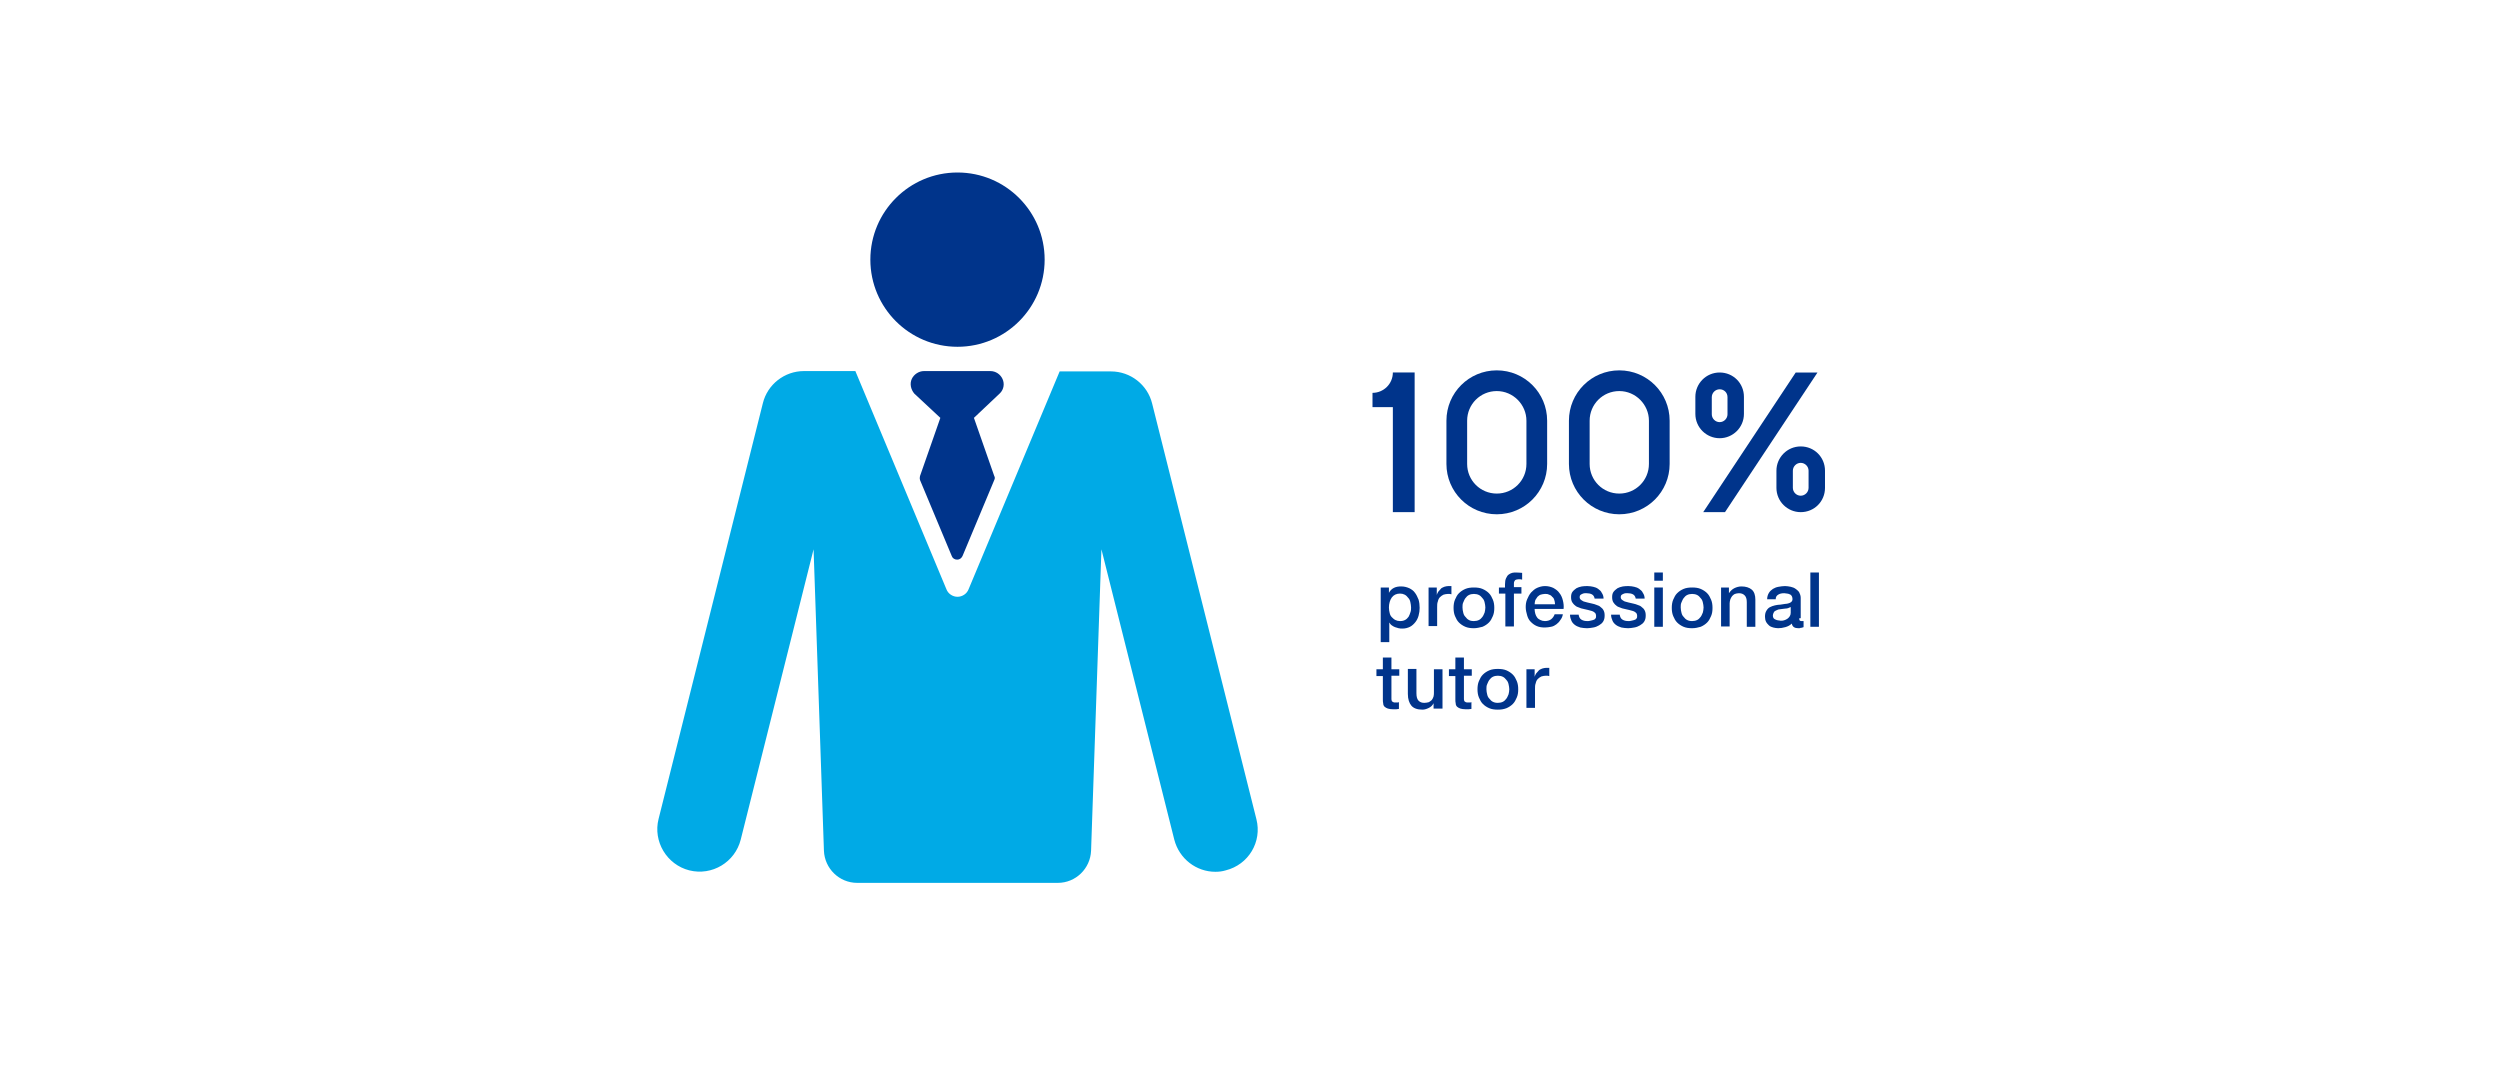 <?xml version="1.0" encoding="utf-8"?>
<!-- Generator: Adobe Illustrator 24.3.0, SVG Export Plug-In . SVG Version: 6.00 Build 0)  -->
<svg version="1.1" id="レイヤー_1" xmlns="http://www.w3.org/2000/svg" xmlns:xlink="http://www.w3.org/1999/xlink" x="0px"
	 y="0px" viewBox="0 0 700 300" style="enable-background:new 0 0 700 300;" xml:space="preserve">
<style type="text/css">
	.st0{fill:none;}
	.st1{fill:#00348B;}
	.st2{fill:#00AAE6;}
</style>
<rect class="st0" width="700" height="300"/>
<g>
	<g>
		<path class="st1" d="M386.6,164.5h2.3v1.5h0c0.3-0.6,0.8-1.1,1.4-1.4c0.6-0.3,1.3-0.4,2-0.4c0.9,0,1.6,0.2,2.3,0.5
			c0.6,0.3,1.2,0.7,1.6,1.3c0.4,0.5,0.7,1.2,1,1.9c0.2,0.7,0.3,1.5,0.3,2.3c0,0.7-0.1,1.5-0.3,2.2c-0.2,0.7-0.5,1.3-0.9,1.8
			c-0.4,0.5-0.9,1-1.5,1.3s-1.3,0.5-2.1,0.5c-0.4,0-0.7,0-1.1-0.1c-0.4-0.1-0.7-0.2-1-0.3s-0.6-0.3-0.9-0.5s-0.5-0.5-0.7-0.8h0v5.5
			h-2.4V164.5z M395.1,170.1c0-0.5-0.1-1-0.2-1.5c-0.1-0.5-0.3-0.9-0.6-1.2c-0.3-0.4-0.6-0.7-1-0.9c-0.4-0.2-0.8-0.3-1.3-0.3
			c-1,0-1.8,0.4-2.3,1.1s-0.8,1.7-0.8,2.8c0,0.6,0.1,1.1,0.2,1.5c0.1,0.5,0.3,0.9,0.6,1.2s0.6,0.6,1,0.8c0.4,0.2,0.8,0.3,1.3,0.3
			c0.6,0,1-0.1,1.4-0.3c0.4-0.2,0.7-0.5,1-0.9c0.2-0.4,0.4-0.8,0.5-1.2C395.1,171,395.1,170.5,395.1,170.1z"/>
		<path class="st1" d="M400,164.5h2.3v2.1h0c0.1-0.3,0.2-0.6,0.4-0.9c0.2-0.3,0.5-0.5,0.7-0.8s0.6-0.4,1-0.6
			c0.4-0.1,0.7-0.2,1.1-0.2c0.3,0,0.5,0,0.6,0s0.2,0,0.3,0v2.3c-0.2,0-0.3-0.1-0.5-0.1s-0.4,0-0.5,0c-0.4,0-0.8,0.1-1.2,0.2
			c-0.4,0.2-0.7,0.4-1,0.7s-0.5,0.7-0.6,1.2c-0.2,0.5-0.2,1-0.2,1.6v5.3H400V164.5z"/>
		<path class="st1" d="M412.7,175.9c-0.9,0-1.7-0.1-2.4-0.4c-0.7-0.3-1.3-0.7-1.8-1.2c-0.5-0.5-0.8-1.1-1.1-1.8s-0.4-1.5-0.4-2.3
			c0-0.8,0.1-1.6,0.4-2.3s0.6-1.3,1.1-1.8c0.5-0.5,1.1-0.9,1.8-1.2c0.7-0.3,1.5-0.4,2.4-0.4c0.9,0,1.7,0.1,2.4,0.4
			c0.7,0.3,1.3,0.7,1.8,1.2c0.5,0.5,0.8,1.1,1.1,1.8s0.4,1.5,0.4,2.3c0,0.9-0.1,1.6-0.4,2.3s-0.6,1.3-1.1,1.8
			c-0.5,0.5-1.1,0.9-1.8,1.2C414.3,175.7,413.5,175.9,412.7,175.9z M412.7,173.9c0.5,0,1-0.1,1.4-0.3c0.4-0.2,0.7-0.5,1-0.9
			c0.3-0.4,0.4-0.8,0.6-1.2c0.1-0.5,0.2-0.9,0.2-1.4c0-0.5-0.1-0.9-0.2-1.4s-0.3-0.9-0.6-1.2c-0.3-0.4-0.6-0.7-1-0.9
			c-0.4-0.2-0.9-0.3-1.4-0.3c-0.5,0-1,0.1-1.4,0.3c-0.4,0.2-0.7,0.5-1,0.9c-0.3,0.4-0.4,0.8-0.6,1.2s-0.2,0.9-0.2,1.4
			c0,0.5,0.1,1,0.2,1.4c0.1,0.5,0.3,0.9,0.6,1.2c0.3,0.4,0.6,0.7,1,0.9C411.6,173.8,412.1,173.9,412.7,173.9z"/>
		<path class="st1" d="M419.6,164.5h1.8v-0.9c0-0.7,0.1-1.3,0.3-1.7s0.4-0.8,0.7-1c0.3-0.2,0.6-0.4,1-0.5c0.4-0.1,0.7-0.1,1.1-0.1
			c0.8,0,1.4,0.1,1.7,0.1v1.9c-0.2,0-0.3-0.1-0.5-0.1s-0.4,0-0.6,0c-0.3,0-0.6,0.1-0.8,0.2c-0.2,0.2-0.4,0.5-0.4,0.9v1.1h2.1v1.8
			h-2.1v9.2h-2.4v-9.2h-1.8V164.5z"/>
		<path class="st1" d="M429.7,170.7c0,0.4,0.1,0.8,0.2,1.2c0.1,0.4,0.3,0.7,0.5,1c0.2,0.3,0.5,0.5,0.9,0.7c0.4,0.2,0.8,0.3,1.3,0.3
			c0.7,0,1.3-0.2,1.7-0.5s0.8-0.8,1-1.4h2.3c-0.1,0.6-0.3,1.1-0.7,1.6c-0.3,0.5-0.7,0.9-1.1,1.2s-0.9,0.6-1.5,0.7s-1.1,0.2-1.7,0.2
			c-0.9,0-1.6-0.1-2.3-0.4c-0.7-0.3-1.2-0.7-1.7-1.2c-0.5-0.5-0.8-1.1-1-1.8c-0.2-0.7-0.4-1.5-0.4-2.3c0-0.8,0.1-1.5,0.4-2.2
			s0.6-1.3,1.1-1.9c0.5-0.5,1-1,1.7-1.3c0.7-0.3,1.4-0.5,2.2-0.5c0.9,0,1.6,0.2,2.3,0.5c0.7,0.4,1.3,0.8,1.7,1.4
			c0.5,0.6,0.8,1.3,1,2.1c0.2,0.8,0.3,1.6,0.2,2.4H429.7z M435.4,169.1c0-0.4-0.1-0.8-0.2-1.1c-0.1-0.4-0.3-0.7-0.6-0.9
			c-0.2-0.3-0.5-0.5-0.9-0.6c-0.3-0.2-0.7-0.2-1.1-0.2c-0.4,0-0.8,0.1-1.2,0.2s-0.6,0.4-0.9,0.6c-0.2,0.3-0.4,0.6-0.6,0.9
			c-0.1,0.4-0.2,0.7-0.2,1.2H435.4z"/>
		<path class="st1" d="M442,172c0.1,0.7,0.3,1.2,0.8,1.5c0.5,0.3,1,0.4,1.7,0.4c0.2,0,0.5,0,0.8-0.1s0.6-0.1,0.8-0.2
			c0.3-0.1,0.5-0.2,0.6-0.4c0.2-0.2,0.2-0.4,0.2-0.8c0-0.3-0.1-0.6-0.3-0.8s-0.5-0.4-0.8-0.5c-0.3-0.1-0.7-0.2-1.1-0.3
			c-0.4-0.1-0.9-0.2-1.3-0.3c-0.5-0.1-0.9-0.2-1.3-0.4c-0.4-0.1-0.8-0.3-1.1-0.6c-0.3-0.2-0.6-0.6-0.8-0.9c-0.2-0.4-0.3-0.8-0.3-1.4
			c0-0.6,0.1-1.1,0.4-1.5c0.3-0.4,0.7-0.7,1.1-1c0.4-0.2,0.9-0.4,1.5-0.5s1.1-0.1,1.6-0.1c0.6,0,1.1,0.1,1.6,0.2s1,0.3,1.4,0.6
			c0.4,0.3,0.8,0.6,1,1.1c0.3,0.4,0.5,1,0.5,1.6h-2.5c-0.1-0.6-0.4-1-0.8-1.2c-0.4-0.2-0.9-0.3-1.4-0.3c-0.2,0-0.4,0-0.6,0
			c-0.2,0-0.5,0.1-0.7,0.2c-0.2,0.1-0.4,0.2-0.5,0.3c-0.1,0.1-0.2,0.3-0.2,0.6c0,0.3,0.1,0.5,0.3,0.7s0.5,0.3,0.8,0.5
			c0.3,0.1,0.7,0.2,1.1,0.3s0.9,0.2,1.3,0.3c0.4,0.1,0.9,0.2,1.3,0.4c0.4,0.1,0.8,0.3,1.1,0.6c0.3,0.2,0.6,0.5,0.8,0.9
			c0.2,0.4,0.3,0.8,0.3,1.4c0,0.7-0.1,1.2-0.4,1.7c-0.3,0.5-0.7,0.8-1.2,1.1c-0.5,0.3-1,0.5-1.6,0.6c-0.6,0.1-1.2,0.2-1.7,0.2
			c-0.7,0-1.3-0.1-1.9-0.2c-0.6-0.2-1.1-0.4-1.5-0.7c-0.4-0.3-0.8-0.7-1-1.2s-0.4-1-0.4-1.7H442z"/>
		<path class="st1" d="M453.5,172c0.1,0.7,0.3,1.2,0.8,1.5c0.5,0.3,1,0.4,1.7,0.4c0.2,0,0.5,0,0.8-0.1s0.6-0.1,0.8-0.2
			c0.3-0.1,0.5-0.2,0.6-0.4c0.2-0.2,0.2-0.4,0.2-0.8c0-0.3-0.1-0.6-0.3-0.8s-0.5-0.4-0.8-0.5c-0.3-0.1-0.7-0.2-1.1-0.3
			c-0.4-0.1-0.9-0.2-1.3-0.3c-0.5-0.1-0.9-0.2-1.3-0.4c-0.4-0.1-0.8-0.3-1.1-0.6c-0.3-0.2-0.6-0.6-0.8-0.9c-0.2-0.4-0.3-0.8-0.3-1.4
			c0-0.6,0.1-1.1,0.4-1.5c0.3-0.4,0.7-0.7,1.1-1c0.4-0.2,0.9-0.4,1.5-0.5s1.1-0.1,1.6-0.1c0.6,0,1.1,0.1,1.6,0.2s1,0.3,1.4,0.6
			c0.4,0.3,0.8,0.6,1,1.1c0.3,0.4,0.5,1,0.5,1.6H458c-0.1-0.6-0.4-1-0.8-1.2c-0.4-0.2-0.9-0.3-1.4-0.3c-0.2,0-0.4,0-0.6,0
			c-0.2,0-0.5,0.1-0.7,0.2c-0.2,0.1-0.4,0.2-0.5,0.3c-0.1,0.1-0.2,0.3-0.2,0.6c0,0.3,0.1,0.5,0.3,0.7s0.5,0.3,0.8,0.5
			c0.3,0.1,0.7,0.2,1.1,0.3s0.9,0.2,1.3,0.3c0.4,0.1,0.9,0.2,1.3,0.4c0.4,0.1,0.8,0.3,1.1,0.6c0.3,0.2,0.6,0.5,0.8,0.9
			c0.2,0.4,0.3,0.8,0.3,1.4c0,0.7-0.1,1.2-0.4,1.7c-0.3,0.5-0.7,0.8-1.2,1.1c-0.5,0.3-1,0.5-1.6,0.6c-0.6,0.1-1.2,0.2-1.7,0.2
			c-0.7,0-1.3-0.1-1.9-0.2c-0.6-0.2-1.1-0.4-1.5-0.7c-0.4-0.3-0.8-0.7-1-1.2s-0.4-1-0.4-1.7H453.5z"/>
		<path class="st1" d="M463.2,160.3h2.4v2.3h-2.4V160.3z M463.2,164.5h2.4v11h-2.4V164.5z"/>
		<path class="st1" d="M473.8,175.9c-0.9,0-1.7-0.1-2.4-0.4c-0.7-0.3-1.3-0.7-1.8-1.2c-0.5-0.5-0.8-1.1-1.1-1.8s-0.4-1.5-0.4-2.3
			c0-0.8,0.1-1.6,0.4-2.3s0.6-1.3,1.1-1.8c0.5-0.5,1.1-0.9,1.8-1.2c0.7-0.3,1.5-0.4,2.4-0.4c0.9,0,1.7,0.1,2.4,0.4
			c0.7,0.3,1.3,0.7,1.8,1.2c0.5,0.5,0.8,1.1,1.1,1.8s0.4,1.5,0.4,2.3c0,0.9-0.1,1.6-0.4,2.3s-0.6,1.3-1.1,1.8
			c-0.5,0.5-1.1,0.9-1.8,1.2C475.5,175.7,474.7,175.9,473.8,175.9z M473.8,173.9c0.5,0,1-0.1,1.4-0.3c0.4-0.2,0.7-0.5,1-0.9
			c0.3-0.4,0.4-0.8,0.6-1.2c0.1-0.5,0.2-0.9,0.2-1.4c0-0.5-0.1-0.9-0.2-1.4s-0.3-0.9-0.6-1.2c-0.3-0.4-0.6-0.7-1-0.9
			c-0.4-0.2-0.9-0.3-1.4-0.3c-0.5,0-1,0.1-1.4,0.3c-0.4,0.2-0.7,0.5-1,0.9c-0.3,0.4-0.4,0.8-0.6,1.2s-0.2,0.9-0.2,1.4
			c0,0.5,0.1,1,0.2,1.4c0.1,0.5,0.3,0.9,0.6,1.2c0.3,0.4,0.6,0.7,1,0.9C472.8,173.8,473.2,173.9,473.8,173.9z"/>
		<path class="st1" d="M481.8,164.5h2.3v1.6l0,0c0.4-0.6,0.9-1.1,1.5-1.4c0.6-0.3,1.3-0.5,2-0.5c1.2,0,2.2,0.3,2.9,0.9
			c0.7,0.6,1,1.6,1,2.8v7.6h-2.4v-6.9c0-0.9-0.2-1.5-0.6-1.9s-0.9-0.6-1.6-0.6c-0.4,0-0.8,0.1-1.1,0.2s-0.6,0.4-0.8,0.6
			c-0.2,0.3-0.4,0.6-0.5,0.9c-0.1,0.4-0.2,0.7-0.2,1.1v6.5h-2.4V164.5z"/>
		<path class="st1" d="M503.8,173.1c0,0.3,0,0.5,0.1,0.6c0.1,0.1,0.2,0.2,0.5,0.2c0.1,0,0.2,0,0.3,0s0.2,0,0.3,0v1.7
			c-0.1,0-0.2,0.1-0.3,0.1c-0.1,0-0.3,0.1-0.4,0.1c-0.1,0-0.3,0-0.4,0.1c-0.1,0-0.3,0-0.4,0c-0.5,0-0.9-0.1-1.2-0.3
			c-0.3-0.2-0.5-0.5-0.6-1c-0.5,0.5-1.1,0.8-1.8,1c-0.7,0.2-1.4,0.3-2,0.3c-0.5,0-1-0.1-1.4-0.2s-0.9-0.3-1.2-0.6
			c-0.3-0.3-0.6-0.6-0.8-1c-0.2-0.4-0.3-0.9-0.3-1.4c0-0.7,0.1-1.2,0.4-1.7s0.6-0.8,1-1c0.4-0.2,0.9-0.4,1.4-0.5
			c0.5-0.1,1-0.2,1.5-0.2c0.4-0.1,0.9-0.1,1.3-0.2c0.4,0,0.8-0.1,1.1-0.2c0.3-0.1,0.5-0.2,0.7-0.4c0.2-0.2,0.3-0.4,0.3-0.8
			c0-0.3-0.1-0.6-0.2-0.8c-0.1-0.2-0.3-0.4-0.6-0.5c-0.2-0.1-0.5-0.2-0.7-0.2c-0.3,0-0.5-0.1-0.8-0.1c-0.7,0-1.2,0.1-1.7,0.4
			s-0.7,0.7-0.7,1.3h-2.4c0-0.7,0.2-1.3,0.5-1.8s0.7-0.8,1.1-1.1c0.5-0.3,1-0.5,1.6-0.6s1.2-0.2,1.8-0.2c0.5,0,1.1,0.1,1.6,0.2
			s1,0.3,1.4,0.6s0.8,0.6,1,1s0.4,0.9,0.4,1.5V173.1z M501.3,170c-0.4,0.2-0.8,0.4-1.4,0.4c-0.5,0.1-1.1,0.1-1.6,0.2
			c-0.3,0-0.5,0.1-0.7,0.2c-0.2,0.1-0.5,0.2-0.6,0.3c-0.2,0.1-0.3,0.3-0.4,0.5c-0.1,0.2-0.2,0.5-0.2,0.8c0,0.3,0.1,0.5,0.2,0.7
			c0.2,0.2,0.3,0.3,0.6,0.4c0.2,0.1,0.5,0.2,0.7,0.2c0.3,0,0.5,0.1,0.7,0.1c0.3,0,0.6,0,0.9-0.1c0.3-0.1,0.6-0.2,0.9-0.4
			c0.3-0.2,0.5-0.4,0.7-0.7c0.2-0.3,0.3-0.6,0.3-1V170z"/>
		<path class="st1" d="M506.9,160.3h2.4v15.2h-2.4V160.3z"/>
		<path class="st1" d="M385.4,187.4h1.8v-3.3h2.4v3.3h2.2v1.8h-2.2v5.9c0,0.3,0,0.5,0,0.7c0,0.2,0.1,0.3,0.1,0.5
			c0.1,0.1,0.2,0.2,0.4,0.3c0.2,0.1,0.4,0.1,0.6,0.1c0.2,0,0.3,0,0.5,0s0.3,0,0.5-0.1v1.9c-0.3,0-0.5,0.1-0.8,0.1
			c-0.3,0-0.5,0-0.8,0c-0.6,0-1.2-0.1-1.5-0.2s-0.7-0.3-0.9-0.5c-0.2-0.2-0.4-0.5-0.4-0.9c-0.1-0.4-0.1-0.8-0.1-1.2v-6.5h-1.8V187.4
			z"/>
		<path class="st1" d="M403.8,198.4h-2.4v-1.5h0c-0.3,0.6-0.7,1-1.3,1.3c-0.6,0.3-1.2,0.5-1.8,0.5c-1.5,0-2.5-0.4-3.1-1.1
			c-0.6-0.7-1-1.8-1-3.3v-7h2.4v6.8c0,1,0.2,1.7,0.6,2.1s0.9,0.6,1.6,0.6c0.5,0,0.9-0.1,1.3-0.2c0.3-0.2,0.6-0.4,0.8-0.6
			c0.2-0.3,0.4-0.6,0.5-1c0.1-0.4,0.1-0.8,0.1-1.2v-6.4h2.4V198.4z"/>
		<path class="st1" d="M405.7,187.4h1.8v-3.3h2.4v3.3h2.2v1.8h-2.2v5.9c0,0.3,0,0.5,0,0.7c0,0.2,0.1,0.3,0.1,0.5
			c0.1,0.1,0.2,0.2,0.4,0.3c0.2,0.1,0.4,0.1,0.6,0.1c0.2,0,0.3,0,0.5,0s0.3,0,0.5-0.1v1.9c-0.3,0-0.5,0.1-0.8,0.1
			c-0.3,0-0.5,0-0.8,0c-0.6,0-1.2-0.1-1.5-0.2s-0.7-0.3-0.9-0.5c-0.2-0.2-0.4-0.5-0.4-0.9c-0.1-0.4-0.1-0.8-0.1-1.2v-6.5h-1.8V187.4
			z"/>
		<path class="st1" d="M419.4,198.7c-0.9,0-1.7-0.1-2.4-0.4c-0.7-0.3-1.3-0.7-1.8-1.2c-0.5-0.5-0.8-1.1-1.1-1.8s-0.4-1.5-0.4-2.3
			c0-0.8,0.1-1.6,0.4-2.3s0.6-1.3,1.1-1.8c0.5-0.5,1.1-0.9,1.8-1.2c0.7-0.3,1.5-0.4,2.4-0.4c0.9,0,1.7,0.1,2.4,0.4
			c0.7,0.3,1.3,0.7,1.8,1.2c0.5,0.5,0.8,1.1,1.1,1.8s0.4,1.5,0.4,2.3c0,0.9-0.1,1.6-0.4,2.3s-0.6,1.3-1.1,1.8
			c-0.5,0.5-1.1,0.9-1.8,1.2C421,198.6,420.3,198.7,419.4,198.7z M419.4,196.8c0.5,0,1-0.1,1.4-0.3c0.4-0.2,0.7-0.5,1-0.9
			c0.3-0.4,0.4-0.8,0.6-1.2c0.1-0.5,0.2-0.9,0.2-1.4c0-0.5-0.1-0.9-0.2-1.4s-0.3-0.9-0.6-1.2c-0.3-0.4-0.6-0.7-1-0.9
			c-0.4-0.2-0.9-0.3-1.4-0.3c-0.5,0-1,0.1-1.4,0.3c-0.4,0.2-0.7,0.5-1,0.9c-0.3,0.4-0.4,0.8-0.6,1.2s-0.2,0.9-0.2,1.4
			c0,0.5,0.1,1,0.2,1.4c0.1,0.5,0.3,0.9,0.6,1.2c0.3,0.4,0.6,0.7,1,0.9C418.4,196.7,418.8,196.8,419.4,196.8z"/>
		<path class="st1" d="M427.4,187.4h2.3v2.1h0c0.1-0.3,0.2-0.6,0.4-0.9c0.2-0.3,0.5-0.5,0.7-0.8s0.6-0.4,1-0.6
			c0.4-0.1,0.7-0.2,1.1-0.2c0.3,0,0.5,0,0.6,0s0.2,0,0.3,0v2.3c-0.2,0-0.3-0.1-0.5-0.1s-0.4,0-0.5,0c-0.4,0-0.8,0.1-1.2,0.2
			c-0.4,0.2-0.7,0.4-1,0.7s-0.5,0.7-0.6,1.2c-0.2,0.5-0.2,1-0.2,1.6v5.3h-2.4V187.4z"/>
	</g>
</g>
<g>
	<path class="st2" d="M351.8,229.4l-29.2-116.4c-1.3-5.3-6.1-9-11.5-9h-14.4L271.2,165c-0.5,1.3-1.8,2.1-3.1,2.1s-2.6-0.8-3.1-2.1
		l-25.5-61.1h-14.4c-5.4,0-10.2,3.7-11.5,9l-29.2,116.4c-1.6,6.3,2.3,12.8,8.6,14.4c6.4,1.6,12.8-2.3,14.4-8.6l20.4-81.3l2.9,84.4
		c0.2,5,4.3,9,9.3,9h56.2c5,0,9.1-4,9.3-9l2.9-84.4l20.4,81.3c1.4,5.4,6.2,9,11.5,9c1,0,1.9-0.1,2.9-0.4
		C349.6,242.1,353.4,235.7,351.8,229.4z"/>
	<circle class="st1" cx="268.1" cy="72.7" r="24.4"/>
	<path class="st1" d="M280.7,106.1c-0.6-1.3-1.9-2.2-3.4-2.2h-18.6c-1.4,0-2.8,0.9-3.4,2.2c-0.6,1.3-0.3,2.9,0.7,4.1l7.3,6.8
		l-5.7,16.3c-0.1,0.4-0.1,0.8,0,1.1l8.9,21.3c0.2,0.6,0.8,1,1.5,1s1.2-0.4,1.5-1l8.9-21.3c0.2-0.4,0.2-0.8,0-1.1l-5.7-16.3l7.3-6.9
		C281.1,109,281.3,107.4,280.7,106.1z"/>
</g>
<g>
	<polygon class="st1" points="483,143.4 476.9,143.4 502.8,104.3 508.9,104.3 	"/>
	<path class="st1" d="M419.1,144c-7.8,0-14.1-6.3-14.1-14.1v-12.1c0-7.8,6.3-14.1,14.1-14.1c7.8,0,14.1,6.3,14.1,14.1v12.1
		C433.2,137.7,426.9,144,419.1,144z M419.1,109.5c-4.6,0-8.3,3.7-8.3,8.3v12.1c0,4.6,3.7,8.3,8.3,8.3c4.6,0,8.3-3.7,8.3-8.3v-12.1
		C427.4,113.3,423.7,109.5,419.1,109.5z"/>
	<path class="st1" d="M453.4,144c-7.8,0-14.1-6.3-14.1-14.1v-12.1c0-7.8,6.3-14.1,14.1-14.1c7.8,0,14.1,6.3,14.1,14.1v12.1
		C467.5,137.7,461.2,144,453.4,144z M453.4,109.5c-4.6,0-8.3,3.7-8.3,8.3v12.1c0,4.6,3.7,8.3,8.3,8.3c4.6,0,8.3-3.7,8.3-8.3v-12.1
		C461.7,113.3,458,109.5,453.4,109.5z"/>
	<path class="st1" d="M481.5,122.7c-3.7,0-6.8-3-6.8-6.8v-4.8c0-3.7,3-6.8,6.8-6.8s6.8,3,6.8,6.8v4.8
		C488.3,119.7,485.2,122.7,481.5,122.7z M481.5,109c-1.2,0-2.2,1-2.2,2.2v4.8c0,1.2,1,2.2,2.2,2.2s2.2-1,2.2-2.2v-4.8
		C483.7,109.9,482.7,109,481.5,109z"/>
	<path class="st1" d="M504.2,143.4c-3.7,0-6.8-3-6.8-6.8v-4.8c0-3.7,3-6.8,6.8-6.8s6.8,3,6.8,6.8v4.8
		C511,140.4,508,143.4,504.2,143.4z M504.2,129.6c-1.2,0-2.2,1-2.2,2.2v4.8c0,1.2,1,2.2,2.2,2.2c1.2,0,2.2-1,2.2-2.2v-4.8
		C506.4,130.6,505.4,129.6,504.2,129.6z"/>
	<path class="st1" d="M390,104.3L390,104.3c0,3.2-2.6,5.7-5.7,5.7v4h5.7v29.4h6.1v-39.1H390z"/>
</g>
</svg>
